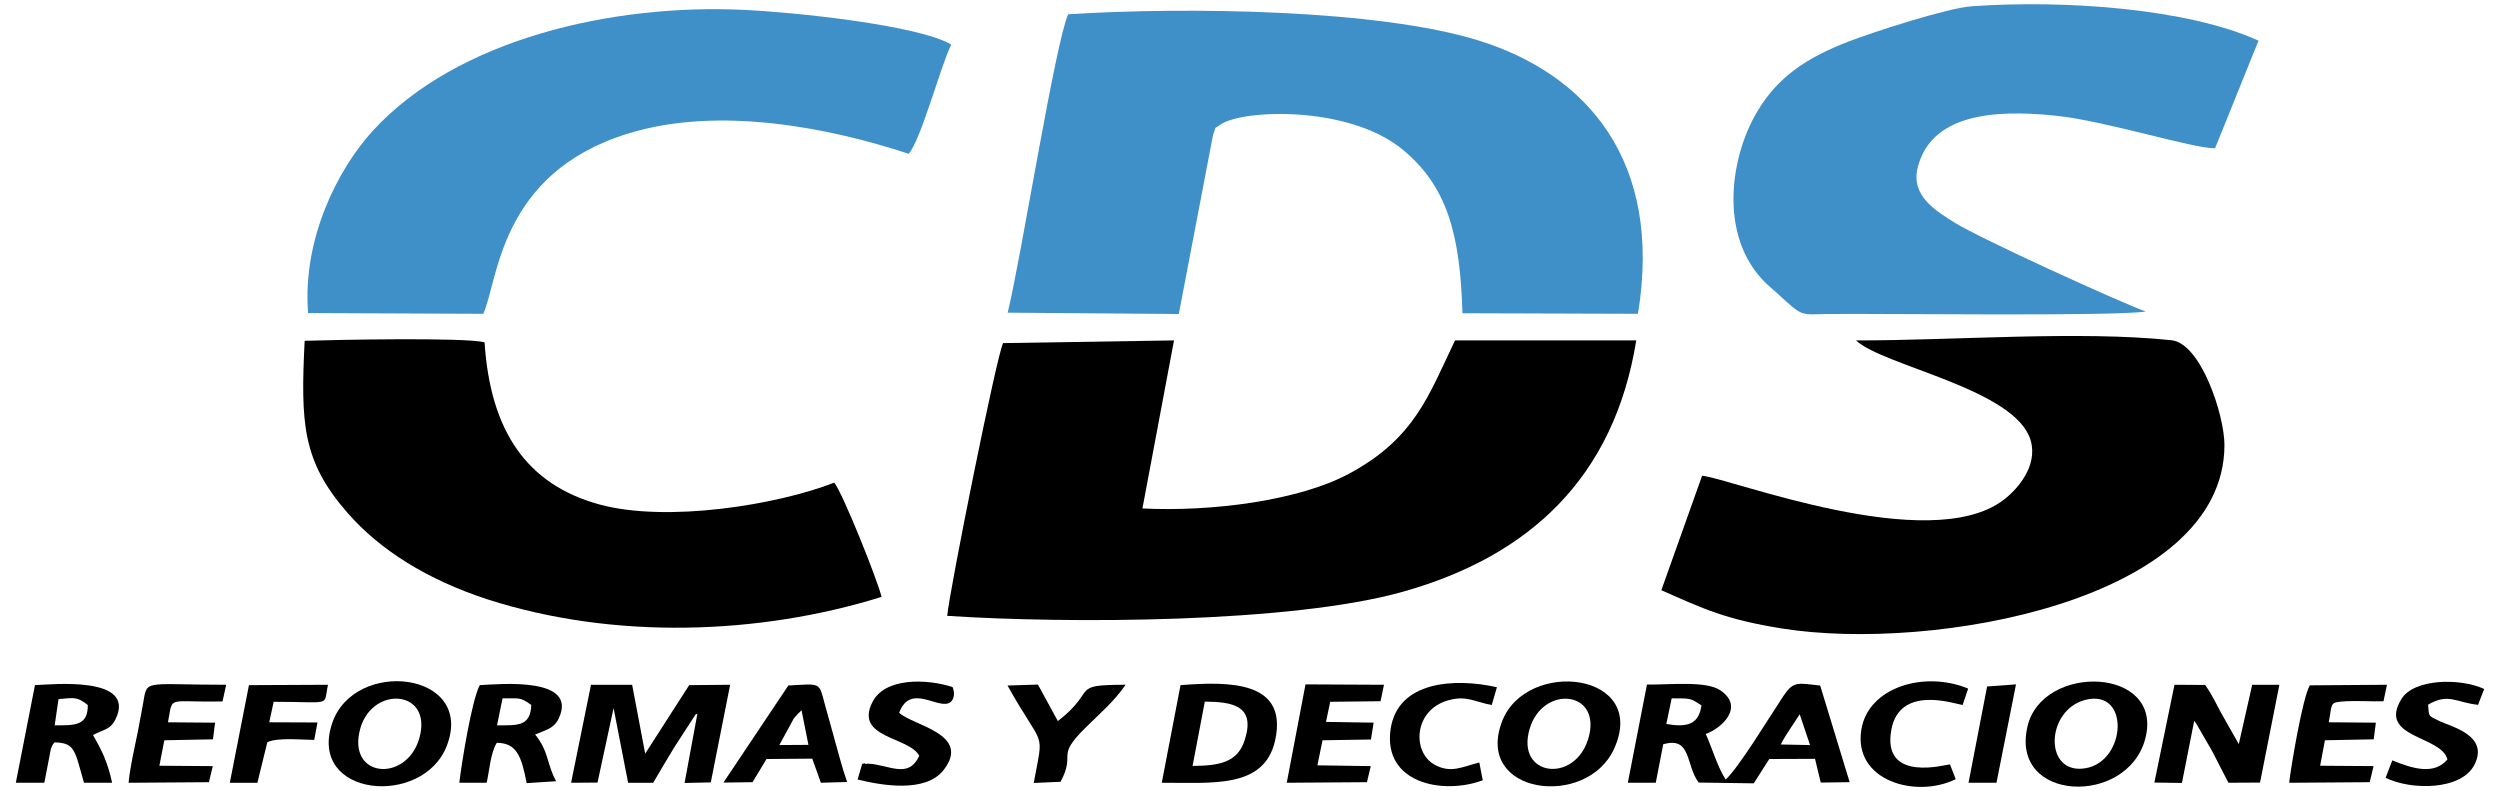 <?xml version="1.0" encoding="utf-8"?>
<!-- Generator: Adobe Illustrator 14.0.0, SVG Export Plug-In . SVG Version: 6.00 Build 43363)  -->
<!DOCTYPE svg PUBLIC "-//W3C//DTD SVG 1.1//EN" "http://www.w3.org/Graphics/SVG/1.1/DTD/svg11.dtd">
<svg version="1.1" id="Capa_1" xmlns="http://www.w3.org/2000/svg" xmlns:xlink="http://www.w3.org/1999/xlink" x="0px" y="0px"
	 width="316px" height="100px" viewBox="0 0 316 100" enable-background="new 0 0 316 100" xml:space="preserve">
<g id="Capa_x0020_1">
	<g id="_2558083767472">
		<path fill="#3F8FC8" d="M127.372,39.521L149,39.69l4.33-22.645c0.557-1.428-0.048-0.532,0.943-1.307
			c2.879-1.936,16.04-2.395,22.838,3.024c5.881,4.717,7.452,10.959,7.743,20.831l22.186,0.073
			c3.17-19.404-6.531-30.315-20.152-34.549c-12.677-3.944-36.968-4.258-51.871-3.314C133.372,5.433,129.041,32.771,127.372,39.521z"
			/>
		<path d="M126.791,43.368c-0.798,1.5-6.75,31.136-7.065,34.475c15.194,0.992,43.403,0.944,57.605-3.047
			c15.969-4.5,26.685-14.396,29.491-31.767h-22.91c-3.314,6.919-5.081,12.387-13.382,16.839c-6.313,3.411-17.346,4.839-26.127,4.401
			l3.992-21.241L126.791,43.368z"/>
		<path fill="#3F8FC8" d="M271.226,39.376c-3.362-1.21-20.879-9.194-24.145-11.227c-2.321-1.452-5.563-3.363-4.694-6.92
			c1.646-6.725,9.438-7.451,17.469-6.604c6.339,0.654,17.419,4.186,20.129,4.113l5.492-13.597
			c-8.952-4.064-24.411-5.177-36.191-4.354c-3.099,0.193-12.581,3.291-15.606,4.452c-5.323,2.057-8.977,4.477-11.589,8.903
			c-3.58,6.024-4.96,16.573,1.79,22.258c0.993,0.847,1.597,1.476,2.71,2.419c1.403,1.162,1.984,0.895,4.332,0.871
			C237.84,39.618,267.258,40.005,271.226,39.376z"/>
		<path d="M234.598,43.029c3.508,3.266,20.25,6.145,22.089,12.678c0.918,3.241-1.742,6.218-3.461,7.5
			c-9.41,7.111-34.692-2.807-38.081-3.072l-5.151,14.467c5.419,2.396,8.152,3.703,15.241,4.838
			c19.065,3.05,55.911-3.53,55.936-23.176c0-3.799-2.976-12.872-6.702-13.258C262.831,41.771,246.743,43.054,234.598,43.029z"/>
		<path fill="#3F8FC8" d="M38.944,39.57l22.138,0.097c1.888-4.041,1.936-17.71,18.243-22.767c11.467-3.58,25.523-0.749,35.539,2.541
			c1.598-1.911,3.943-10.838,5.371-13.814C116,3.158,100.371,1.537,93.96,1.247C77.533,0.472,57.767,4.852,47.049,16.609
			C42.791,21.303,38.194,30.11,38.944,39.57z"/>
		<path d="M111.428,75.448c-0.508-2.153-4.887-13.064-5.976-14.443c-7.258,2.831-21.169,5.08-29.686,2.759
			c-9.193-2.517-13.791-9.291-14.516-20.493c-2.444-0.653-19.089-0.314-22.743-0.193C38,53.505,38.194,58.296,43.952,64.854
			c4.063,4.644,10.017,8.418,17.686,10.91C77.581,80.893,95.968,80.264,111.428,75.448z"/>
		<path d="M225.089,94.102c0.482-0.941,0.678-1.186,1.33-2.199l1.063-1.621l1.308,3.895L225.089,94.102z M211.3,88.271
			c2.418,0.023,2.249-0.098,3.772,0.895c-0.362,2.372-1.719,2.809-4.452,2.348L211.3,88.271z M215.604,92.771
			c2.059-0.727,4.937-3.438,1.839-5.518c-1.791-1.234-6.53-0.677-9.266-0.727l-2.419,12.412h3.532l0.941-4.862
			c3.581-1.041,2.808,2.589,4.478,4.838l6.968,0.099l1.959-3.074l5.783-0.023l0.726,3l3.653-0.048l-3.727-12.218
			c-2.808-0.291-3.339-0.606-4.621,1.281c-1.719,2.59-5.758,9.242-7.33,10.598C217.057,96.885,216.307,94.247,215.604,92.771z"/>
		<path d="M92.291,86.555l-5.178,0.047l-5.563,8.662l-1.646-8.709h-5.201l-2.517,12.387l3.339-0.024l2.032-9.411l1.838,9.438h3.169
			c0.823-1.404,1.742-2.978,2.661-4.478l2.588-3.991c0.048-0.17,0.17-0.192,0.339-0.267l-1.621,8.759l3.314-0.074L92.291,86.555z"/>
		<path d="M288.114,86.555h-3.436l-1.693,7.5l-2.251-3.969c-0.604-1.113-1.138-2.299-2.008-3.508l-3.871-0.023l-2.541,12.361
			l3.483,0.05l1.549-7.84c0.073,0.072,0.169,0.192,0.218,0.267l2.082,3.604c0.628,1.209,1.401,2.758,2.031,3.944l3.992-0.025
			L288.114,86.555z"/>
		<path d="M52.977,93.4c-1.693,5.613-9.266,4.912-7.404-1.428C47.194,86.578,54.815,87.207,52.977,93.4z M56.484,94.247
			c3.581-9.363-11.686-11.104-14.491-2.854C38.823,100.779,53.484,102.109,56.484,94.247z"/>
		<path d="M200.751,93.4c-1.741,5.686-9.193,4.742-7.403-1.282C195.017,86.48,202.613,87.279,200.751,93.4z M204.016,94.658
			c4.428-9.702-11.079-11.469-14.15-3.483C186.307,100.439,200.557,102.255,204.016,94.658z"/>
		<path d="M263.581,88.465c5.686-1.451,5.2,7.741,0.048,8.637C258.307,98.021,258.524,89.771,263.581,88.465z M271.154,93.4
			c2.443-9.123-13.017-9.629-14.88-1.573C254.023,101.408,268.879,101.941,271.154,93.4z"/>
		<path d="M152.291,88.684c3.531,0.023,6.459,0.53,5.031,4.887c-0.895,2.781-3.145,3.219-6.58,3.242L152.291,88.684z
			 M146.848,98.941c6.386-0.025,12.943,0.771,14.322-5.322c1.692-7.623-5.879-7.479-11.952-7.018L146.848,98.941z"/>
		<path d="M63.524,88.271c2.153,0.023,2.227-0.194,3.629,0.846c-0.098,2.734-1.766,2.564-4.331,2.564L63.524,88.271z M67.637,92.844
			c1.355-0.58,2.347-0.748,2.952-1.96c2.637-5.419-7.523-4.401-9.943-4.282c-0.992,1.791-2.298,9.824-2.588,12.34h3.459
			c0.338-1.477,0.483-3.799,1.282-5.057c2.492,0.049,3.097,1.621,3.774,5.104l3.726-0.242C69.089,96.57,69.403,94.997,67.637,92.844
			z"/>
		<path d="M7.396,88.368c1.96-0.169,2.348-0.341,3.702,0.749c0.024,2.662-1.694,2.564-4.186,2.564L7.396,88.368z M11.75,92.916
			c1.282-0.727,2.177-0.604,2.879-2.057c2.588-5.443-7.984-4.354-10.21-4.258L2,98.941h3.604l0.823-4.26
			c0.267-0.678,0.194-0.483,0.46-0.847c2.589,0.072,2.541,0.944,3.726,5.104h3.557C13.613,96.352,12.864,94.805,11.75,92.916z"/>
		<path d="M101.315,89.771l0.871,4.379l-3.677,0.023l1.815-3.34c0.071-0.072,0.145-0.191,0.217-0.266
			c0.072-0.072,0.17-0.192,0.242-0.267L101.315,89.771z M96.887,95.939l5.783-0.047l1.089,3.049l3.313-0.099
			c-0.678-1.936-1.258-4.258-1.887-6.483c-0.291-1.064-0.581-2.057-0.919-3.314c-0.773-2.83-0.412-2.638-4.621-2.395l-8.202,12.266
			l3.679-0.048L96.887,95.939z"/>
		<path d="M28.589,86.555c-10.863,0-9.92-0.8-10.549,2.637c-0.219,1.187-0.388,2.08-0.604,3.218
			c-0.459,2.321-0.943,4.21-1.186,6.532l10.161-0.072l0.483-2.032l-6.75-0.048l0.628-3.219l6.146-0.12l0.266-2.104l-5.952-0.05
			c0.679-3.483-0.314-2.491,6.896-2.636L28.589,86.555z"/>
		<path d="M301.71,86.555l-9.75,0.071c-0.896,1.524-2.322,9.92-2.612,12.315l10.185-0.073l0.485-2.032l-6.751-0.048l0.605-3.218
			l6.168-0.121l0.267-2.105l-5.952-0.049c0.485-2.54,0.024-2.516,2.228-2.66c1.402-0.072,3.267,0.049,4.693,0L301.71,86.555z"/>
		<polygon points="174.936,86.555 165.016,86.505 162.646,98.941 172.782,98.868 173.266,96.836 166.517,96.739 167.169,93.57 
			173.29,93.473 173.628,91.344 167.605,91.247 168.138,88.707 174.501,88.635 		"/>
		<path d="M113.654,90.086c1.452-3.848,5.009-0.242,6.483-1.331c0.484-0.387,0.581-1.187,0.266-1.911
			c-3.29-1.064-8.611-1.234-10.16,1.961c-2.227,4.523,4.692,4.307,5.951,6.727c-1.379,2.998-3.798,1.111-6.483,0.992
			c-0.072-0.024-0.267,0.119-0.339,0c-0.048-0.098-0.218,0.022-0.388,0.022l-0.581,1.983c3.121,0.773,8.564,1.693,10.839-1.161
			C122.895,92.747,115.298,91.707,113.654,90.086z"/>
		<path d="M314,87.086c-3.098-1.428-8.903-1.283-10.451,1.258c-3.072,4.961,5.08,4.621,5.806,7.646
			c-1.693,2.032-4.475,1.138-6.968,0.12l-0.846,2.203c3.241,1.598,9.579,1.598,11.226-1.646c1.911-3.751-3-4.813-4.451-5.541
			c-1.404-0.701-1.283-0.46-1.404-2.058c2.59-1.5,3.484-0.289,6.315,0.024L314,87.086z"/>
		<path d="M248.774,87.037c-5.54-2.299-12.628-0.17-13.499,5.178c-1.063,6.532,6.991,8.734,11.928,6.268l-0.727-1.863
			c-0.29-0.049-8.71,2.468-7.402-4.428c1.063-5.564,7.74-3.314,9-3.073L248.774,87.037z"/>
		<path d="M186.984,96.376c-2.08,0.509-3.629,1.476-5.759,0.22c-2.733-1.646-2.517-6.8,1.768-8.059
			c2.347-0.678,3.289,0.146,5.563,0.58l0.654-2.25c-5.372-1.209-12.51-0.773-13.43,5.251c-1.039,6.871,6.582,8.396,11.64,6.508
			L186.984,96.376z"/>
		<path d="M127.348,86.65c4.646,8.322,4.621,5.299,3.314,12.314l3.387-0.146c2.032-3.748-0.774-2.976,3.218-6.895
			c1.814-1.791,3.629-3.339,5.008-5.371c-7.185,0.024-3.412,0.58-8.563,4.598l-2.517-4.621L127.348,86.65z"/>
		<path d="M34.589,88.707c7.596,0,6.241,0.652,6.871-2.152l-9.992,0.047l-2.419,12.34h3.484l1.258-5.129
			c1.306-0.604,4.137-0.314,5.927-0.289l0.411-2.203l-6.097-0.024L34.589,88.707z"/>
		<polygon points="254.822,86.505 251.171,86.771 248.823,98.941 252.355,98.941 		"/>
		<path fill="none" stroke="#FFFFFF" stroke-width="0" stroke-linecap="round" stroke-linejoin="round" d="M6.912,91.684
			c2.491,0,4.21,0.096,4.186-2.565c-1.354-1.089-1.742-0.918-3.702-0.749L6.912,91.684z"/>
		<path fill="none" d="M45.573,91.973c-1.862,6.34,5.711,7.041,7.404,1.428C54.815,87.207,47.194,86.578,45.573,91.973z"/>
	</g>
</g>
</svg>
